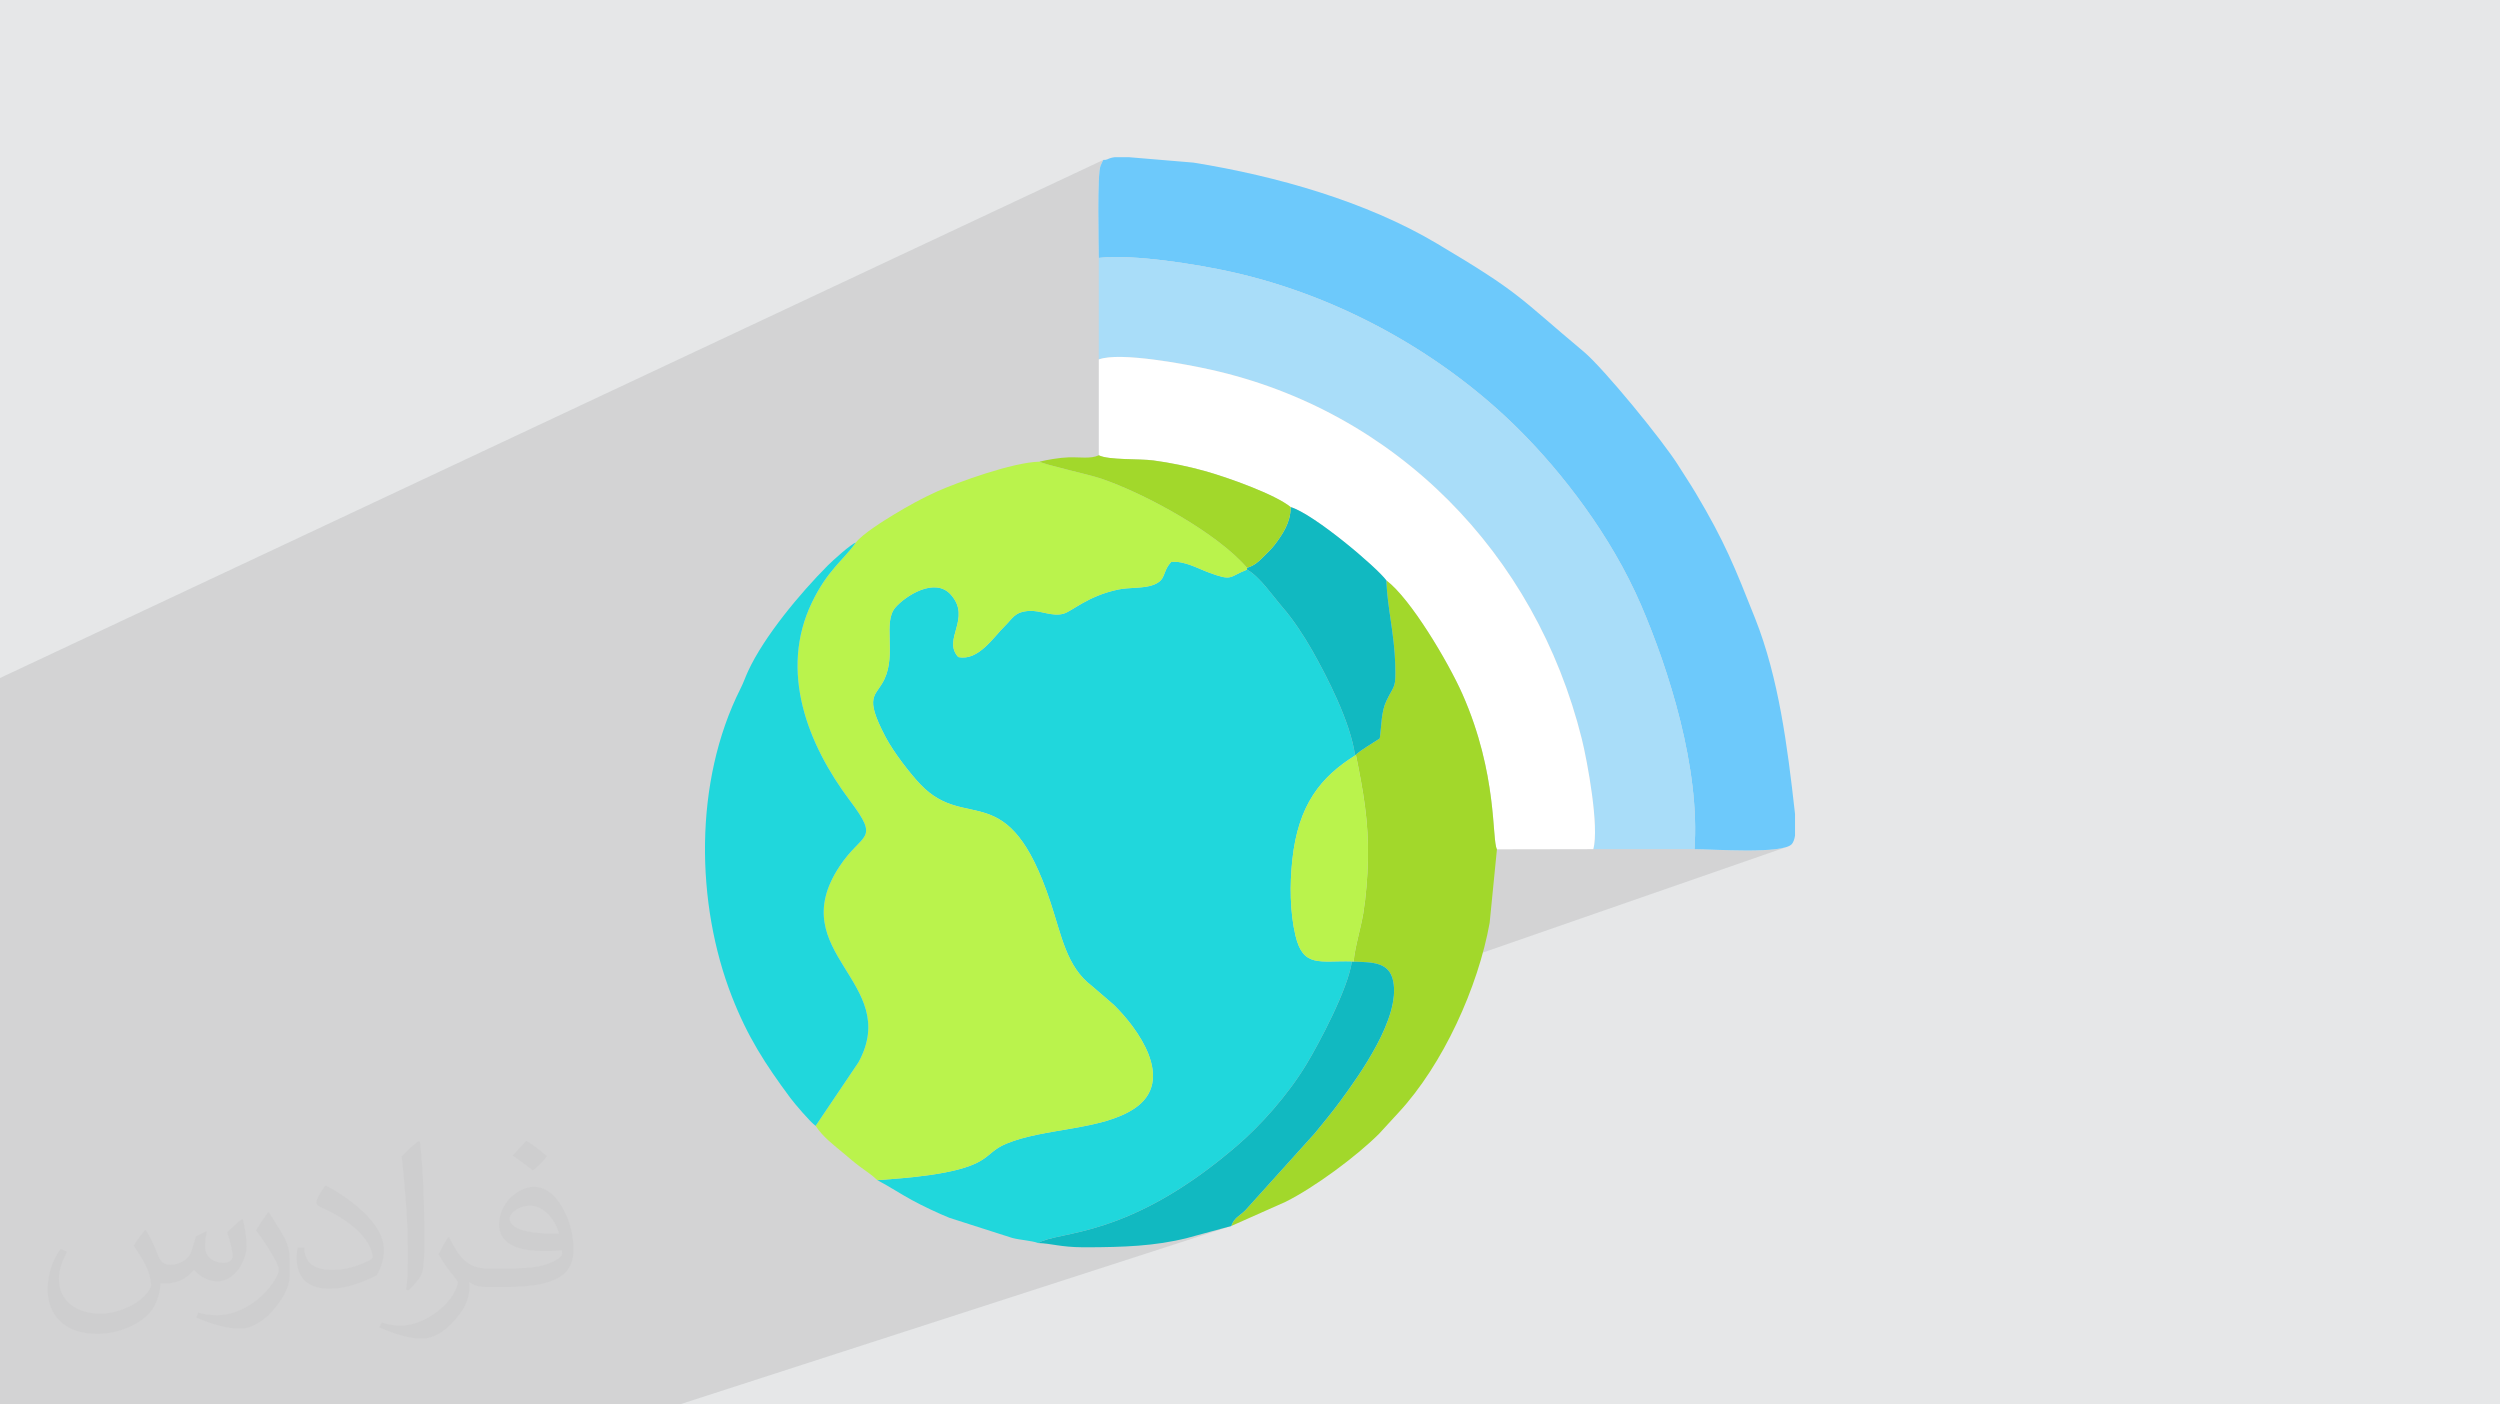 <?xml version="1.0" encoding="UTF-8"?>
<!DOCTYPE svg PUBLIC "-//W3C//DTD SVG 1.0//EN" "http://www.w3.org/TR/2001/REC-SVG-20010904/DTD/svg10.dtd">
<!-- Creator: CorelDRAW -->
<svg xmlns="http://www.w3.org/2000/svg" xml:space="preserve" width="94.192mm" height="52.917mm" version="1.0" style="shape-rendering:geometricPrecision; text-rendering:geometricPrecision; image-rendering:optimizeQuality; fill-rule:evenodd; clip-rule:evenodd"
viewBox="0 0 9404.92 5283.66"
 xmlns:xlink="http://www.w3.org/1999/xlink"
 xmlns:xodm="http://www.corel.com/coreldraw/odm/2003">
 <defs>
  <style type="text/css">
   <![CDATA[
    .fil9 {fill:#11B9C1}
    .fil3 {fill:#20D7DC}
    .fil5 {fill:#6DC9FB}
    .fil8 {fill:#A2D82B}
    .fil6 {fill:#A9DDF9}
    .fil4 {fill:#BAF34C}
    .fil7 {fill:white}
    .fil2 {fill:#373435;fill-opacity:0.031}
    .fil1 {fill:#2B2A29;fill-opacity:0.102}
    .fil0 {fill:#E6E7E8}
   ]]>
  </style>
 </defs>
 <g id="Layer_x0020_1">
  <polygon class="fil0" points="-0,0 9404.92,0 9404.92,5283.66 -0,5283.66 "/>
  <polygon class="fil1" points="-0,3970.39 -0,3956.84 -0,3956.53 -0,3956.52 -0,3951.21 -0,3944.26 -0,3933.06 -0,3929.61 -0,3917.32 -0,3915.64 -0,3901.01 -0,3894.98 -0,3760.81 -0,3741.93 -0,3711.73 -0,3707.02 -0,3687.92 -0,3685.05 -0,3585.42 -0,3573 -0,3571.68 -0,3493.71 -0,3471.73 -0,3435.97 -0,3431.63 -0,3397.79 -0,3383.67 -0,3383.64 -0,3373.63 -0,3185.55 -0,3094.03 -0,2859.03 -0,2564.45 -0,2550.63 4151.3,601.32 4150.14,602.55 4148.48,605.88 4145.58,612.22 4140.7,622.47 4139.43,625.91 4138.27,630.73 4137.25,636.83 4136.32,644.12 4135.49,652.53 4134.77,661.96 4134.14,672.31 4133.6,683.5 4133.14,695.44 4132.76,708.03 4132.45,721.19 4132.22,734.84 4132.04,748.87 4131.92,763.2 4131.85,777.74 4131.83,792.41 4131.86,807.11 4131.92,821.75 4132.01,836.23 4132.12,850.48 4132.26,864.41 4132.41,877.91 4132.57,890.91 4132.74,903.32 4132.91,915.03 4133.07,925.98 4133.22,936.06 4133.36,945.18 4133.47,953.27 4133.56,960.21 4133.62,965.93 4133.64,970.34 4146.2,969.07 4159.36,968.12 4173.1,967.47 4187.37,967.1 4202.13,967 4217.33,967.16 4232.92,967.57 4248.88,968.21 4265.15,969.08 4281.71,970.17 4298.5,971.45 4315.48,972.93 4332.61,974.56 4349.85,976.37 4367.16,978.34 4384.49,980.43 4401.82,982.65 4419.07,984.99 4436.23,987.43 4453.25,989.95 4470.08,992.55 4486.69,995.21 4503.02,997.93 4519.05,1000.69 4534.72,1003.47 4550.01,1006.28 4564.86,1009.07 4579.24,1011.87 4593.09,1014.63 4606.38,1017.37 4619.07,1020.07 4631.11,1022.69 4670.41,1031.81 4709.5,1041.67 4748.36,1052.28 4786.98,1063.6 4825.35,1075.63 4863.47,1088.36 4901.3,1101.77 4938.84,1115.85 4976.08,1130.59 5012.99,1145.97 5049.58,1161.97 5085.81,1178.59 5121.69,1195.8 5157.19,1213.6 5192.31,1231.98 5227.04,1250.92 5261.34,1270.41 5295.22,1290.42 5328.66,1310.96 5361.65,1331.99 5394.17,1353.52 5426.22,1375.53 5457.76,1398 5488.8,1420.93 5519.31,1444.29 5549.3,1468.08 5578.73,1492.27 5607.61,1516.86 5635.92,1541.84 5663.63,1567.18 5690.73,1592.88 5717.23,1618.92 5732.09,1633.94 5747.09,1649.41 5762.22,1665.32 5777.45,1681.66 5792.78,1698.42 5808.17,1715.59 5823.61,1733.17 5839.1,1751.14 5854.59,1769.49 5870.08,1788.22 5885.56,1807.31 5901,1826.76 5916.37,1846.55 5931.67,1866.69 5946.88,1887.15 5961.97,1907.93 5976.94,1929.02 5991.76,1950.41 6006.42,1972.08 6020.87,1994.04 6035.14,2016.28 6049.19,2038.77 6062.99,2061.52 6076.54,2084.51 6089.81,2107.74 6102.78,2131.19 6115.45,2154.86 6127.78,2178.73 6139.76,2202.81 6151.39,2227.06 6162.61,2251.5 6173.44,2276.1 6183.26,2299.21 6193.13,2323.03 6203.03,2347.54 6212.92,2372.69 6222.79,2398.46 6232.59,2424.79 6242.31,2451.67 6251.92,2479.05 6261.38,2506.89 6270.67,2535.17 6279.75,2563.85 6288.62,2592.88 6297.23,2622.24 6305.54,2651.9 6313.55,2681.8 6321.22,2711.92 6328.52,2742.23 6335.42,2772.67 6341.9,2803.24 6347.92,2833.88 6353.47,2864.56 6358.5,2895.25 6363,2925.9 6366.93,2956.48 6370.27,2986.97 6372.97,3017.31 6375.04,3047.49 6376.43,3077.45 6377.1,3107.17 6377.05,3136.6 6376.22,3165.73 6374.61,3194.49 6381.56,3194.55 6389.59,3194.7 6398.61,3194.95 6408.58,3195.27 6419.38,3195.64 6430.94,3196.06 6443.21,3196.51 6456.08,3196.98 6469.47,3197.44 6483.3,3197.89 6497.52,3198.32 6512.03,3198.69 6526.74,3199.02 6541.6,3199.26 6556.49,3199.43 6571.37,3199.49 6586.14,3199.43 6600.73,3199.25 6615.05,3198.92 6629.03,3198.43 6642.58,3197.77 6655.64,3196.92 6668.11,3195.86 6679.94,3194.59 6691.01,3193.1 6701.26,3191.35 6710.63,3189.34 6719.02,3187.06 5242.64,3700.24 5243.12,3703.13 5244.28,3716.74 5244.44,3730.74 5243.66,3745.1 5241.98,3759.78 5239.47,3774.75 5236.15,3789.95 5232.1,3805.37 5227.35,3820.97 5221.95,3836.69 5215.96,3852.52 5209.43,3868.41 5202.41,3884.33 5194.95,3900.24 5187.09,3916.09 5178.88,3931.87 5170.38,3947.52 5161.65,3963.02 5152.71,3978.32 5143.63,3993.38 5134.46,4008.18 5125.24,4022.68 5116.03,4036.83 5106.88,4050.6 5097.83,4063.96 5088.95,4076.86 5080.27,4089.27 5071.84,4101.15 5063.71,4112.47 5055.96,4123.2 5048.6,4133.28 5041.7,4142.7 5035.87,4150.58 5030,4158.38 5024.12,4166.12 5018.21,4173.8 5012.28,4181.43 5006.32,4189.01 5000.35,4196.55 4994.36,4204.05 4988.35,4211.5 4982.33,4218.95 4976.3,4226.37 4970.26,4233.78 4964.2,4241.18 4958.14,4248.58 4952.08,4255.98 4946.01,4263.39 4684.06,4553.91 4676.43,4560.88 4668.87,4567.02 4661.5,4572.8 4654.45,4578.66 4647.83,4585.07 4641.78,4592.49 4636.42,4601.37 4631.87,4612.19 2556,5283.66 2531.7,5283.66 2437.91,5283.66 2281.57,5283.66 2266.84,5283.66 2101.59,5283.66 2062.3,5283.66 2054.67,5283.66 1917.5,5283.66 1871.96,5283.66 1733.4,5283.66 1635.05,5283.66 1486.89,5283.66 1174.57,5283.66 1167.61,5283.66 1049.92,5283.66 1031.06,5283.66 1020.94,5283.66 1017.76,5283.66 935.24,5283.66 932.71,5283.66 856.4,5283.66 687.25,5283.66 664.15,5283.66 660.83,5283.66 491.13,5283.66 426.74,5283.66 361.96,5283.66 353.75,5283.66 228.53,5283.66 120.81,5283.66 119.65,5283.66 -0,5283.66 -0,5277.82 -0,5271.22 -0,5265.14 -0,5222.04 -0,5203.03 -0,5192.51 -0,5166.15 -0,5110.36 -0,5023.65 -0,4980.55 -0,4871.75 -0,4789.53 -0,4771.22 -0,4769.52 -0,4747.36 -0,4707.57 -0,4637.74 -0,4534.88 -0,4491.2 -0,4486.88 -0,4392.54 -0,4325.74 -0,4283.99 -0,4265.61 -0,4221.23 -0,4121.11 -0,4058.56 -0,4055.97 -0,4050.59 -0,4050.16 -0,4037.65 -0,4016.69 -0,4012.1 -0,3982.78 -0,3970.75 "/>
  <path class="fil2" d="M548.54 4627.69c17.95,27.21 29.6,53.36 40.96,82.43 8.45,16.91 12.93,48.09 52.57,48.09 11.61,0 28.28,-3.42 43.06,-11.61 16.63,-8.73 29.32,-21.94 35.94,-42l15.85 -53.36 38.57 -19.02 2.64 2.64c-5.27,20.09 -6.59,39.36 -6.59,54.43 0,44.63 38.57,61.56 69.22,61.56 17.95,0 34.09,-8.73 34.09,-25.11 0,-21.13 -8.98,-57.06 -20.62,-89.29 17.95,-17.95 35.94,-35.94 56.53,-50.47l3.17 1.6c8.98,38.04 14,75.56 14,100.66 0,24.57 -10.83,51.79 -19.81,69.49 -18.49,34.87 -51.25,62.62 -90.87,62.62 -30.1,0 -63.65,-15.07 -86.66,-43.06l-1.32 0c-21.66,26.96 -55.22,51.25 -108.86,51.25l-16.63 0c-2.64,35.41 -10.29,60.49 -21.94,82.95 -31.95,62.34 -126.81,106.47 -216.1,106.47 -124.17,0 -186.51,-71.59 -186.51,-166.96 0,-58.91 19.27,-113.6 48.88,-152.42l24.29 10.04c-18.49,35.41 -30.91,68.68 -30.91,101.45 0,89.29 72.66,131.83 156.4,131.83 77.68,0 173.83,-49.41 191.28,-106.72 -6.59,-62.62 -30.1,-91.93 -66.04,-148.99 10.83,-19.02 24.83,-38.04 42.28,-58.38l3.17 0 0 0 0 0 -0.02 -0.09zm1432.13 -336.04c26.15,16.39 51.79,35.66 76.87,57.85 -14,19.81 -31.45,37.79 -53.11,53.64 -25.11,-20.34 -50.19,-37.79 -75.84,-56.27 17.42,-19.55 34.62,-38.29 52.04,-55.22l0 0 0 0 0 0 0 0 0 0 0.03 0zm13.47 244.11c-42.28,0 -76.87,27.75 -76.87,48.34 0,44.13 84.53,57.85 185.72,57.31 -12.68,-51.79 -57.06,-105.68 -108.86,-105.68l0.01 0.03zm-94.86 236.19c54.96,0 103.04,-1.6 139.74,-10.83 40.96,-10.29 75.56,-30.91 75.56,-45.17 0,-3.7 0,-8.19 -1.32,-11.89 -22.98,2.11 -49.41,2.11 -72.38,2.11 -74.49,0 -131.55,-16.91 -154.02,-58.66 -5.55,-11.61 -9.51,-24.57 -9.51,-39.36 0,-40.43 17.42,-79.79 48.09,-107 25.61,-22.45 53.89,-36.44 82.67,-36.44 52.04,0 93.51,41.75 122.57,107.54 15.85,35.94 26.68,77.4 26.68,129.72 0,34.87 -9.51,64.19 -31.17,85.85 -40.43,39.11 -114.92,53.89 -229.04,53.89l-51.79 0 0 0 -13.47 0c-28.28,0 -48.62,-5.02 -64.72,-17.42l-2.64 0c0.79,6.59 1.32,12.93 1.32,19.02 0,25.61 -8.45,58.38 -25.61,84.53 -50.72,75.3 -105.68,108.04 -153.24,108.04 -48.09,0 -107,-18.49 -160.11,-42.54l9.51 -18.49c17.17,7.13 40.96,11.89 73.7,11.89 85.85,0 198.66,-82.43 212.66,-163 -3.17,-6.59 -8.98,-15.32 -17.17,-24.57 -25.11,-29.85 -40.96,-54.68 -55.75,-80.83 12.68,-25.11 24.29,-45.17 35.13,-63.4l4.49 -0.53c36.72,74.77 69.99,117.55 144.23,117.55l11.61 0 0 0 53.89 0 0 0 0 0 0 0 0 0 0 0 0.09 0.01zm-371.98 79c6.34,-34.34 6.87,-72.91 6.87,-108.86l0 -53.36c0,-99.6 -12.68,-244.36 -22.98,-338.68 17.95,-19.27 43.06,-42 62.87,-57.31l5.81 1.6c13.47,118.62 16.63,256 16.63,383.06 0,33.3 -1.32,65.79 -4.49,89.55 -1.85,30.1 -19.27,52.83 -56.53,87.7l-8.19 -3.7zm-382.8 -157.19c1.85,46.77 24.83,83.49 105.15,83.49 49.93,0 92.19,-12.93 138.96,-35.13 8.45,-3.7 12.93,-8.73 12.93,-12.93 0,-29.32 -22.45,-68.15 -60.23,-103.55 -36.72,-33.3 -85.34,-62.62 -130.76,-82.18 -15.6,-6.59 -20.62,-13.47 -20.62,-20.09 0,-13.47 17.95,-41.75 32.77,-62.09l5.02 -0.53c52.04,27.21 110.17,67.64 153.24,112.53 39.11,41.47 63.4,83.49 63.4,129.19 0,33.81 -10.29,65.51 -26.96,95.11 -57.06,28.79 -117.83,50.72 -178.06,50.72 -73.17,0 -123.1,-34.34 -123.1,-114.92 0,-8.73 0,-22.19 3.17,-39.64l25.11 0 0 0 0 0 0 0 0 0 0 0 -0.02 0zm-132.37 -132.9l45.45 73.45c16.63,27.21 32.23,56.81 32.23,103.55l0 59.7c0,48.34 -30.91,100.13 -80.83,151.38 -39.11,34.62 -73.7,49.41 -105.68,49.41 -47.55,0 -101.98,-14.79 -164.85,-41.75l7.13 -18.49c19.81,5.27 42.79,9.77 71.06,9.77 90.36,-0.53 182.8,-66.57 225.08,-147.15 5.02,-9.26 6.87,-17.95 6.87,-24.04 0,-9.26 -5.02,-19.55 -8.98,-28.79 -22.98,-43.31 -48.62,-82.95 -76.87,-119.68 14.79,-23.25 29.6,-45.7 45.7,-67.9l3.7 0.53 0 0 0 0 0 0 0 0 0 0 -0.02 0.01z"/>
  <g id="_3071032841328">
   <path class="fil3" d="M3300.64 4439.76c46.85,24.66 83.75,49.71 129.71,74.77 40.6,22.12 98.3,49.56 141.36,66.88l236.59 75.79c32.75,8.34 71.82,9.71 97.31,19.08 79.42,-47.62 338.07,-12.59 749.48,-367.46 86.34,-74.47 187.35,-186.21 258.17,-302.61 47.96,-78.82 158.15,-285.63 172.53,-389.55 -120.8,-3.42 -183.28,25.07 -212.29,-96.99 -20.92,-88 -21.73,-192.89 -11.78,-285.45 22.32,-207.6 107.3,-311.23 235.97,-392.11 -16.98,-125.51 -106.37,-298.41 -160.85,-394.53 -30.66,-54.09 -72.42,-117.64 -110.73,-161.62 -36.8,-42.25 -87.45,-117.37 -134.76,-143.04 -70.2,27.53 -52.79,44.37 -142.42,11.46 -42.71,-15.68 -95.34,-46.03 -142.96,-40.23 -35.34,38.02 -16.61,66.06 -65.51,85.63 -37.04,14.82 -92.52,9.21 -134.29,18.14 -115.83,24.76 -172.15,81.41 -205.34,90.8 -43.2,12.24 -85.86,-13.55 -130.85,-10.42 -53.76,3.72 -61.18,29.18 -88.58,55.52 -42.59,40.95 -100.47,134.42 -176.39,117.94 -61.76,-66.65 51.76,-144.97 -27.9,-234.6 -60.03,-67.55 -171.04,4.81 -208.56,47.99 -48.5,55.8 4.33,174.16 -41.73,270.6 -31.6,66.17 -78.61,58.09 4.11,215.97 31.22,59.6 95.5,141.66 132.41,180.08 174.35,181.55 328.61,-37.67 488.03,440.96 42.75,128.32 60.7,244.01 156.16,316.37l81.85 70.42c88.4,85.87 236.31,284.24 78.68,390.28 -123.61,83.14 -340.6,73.09 -483.45,133.13 -46.72,19.64 -58.28,42.07 -95.91,64.4 -87.1,51.7 -283.41,64.52 -388.06,72.41z"/>
   <path class="fil4" d="M3219.68 2041.11c-48.66,68.12 -106.66,103.36 -165.51,225.91 -123.89,258 -15.72,533.34 142.13,743.49 116.83,155.53 48.24,117.68 -38.5,249.39 -214.35,325.49 236.51,434.89 71.71,736.45l-161.15 239.06c27.89,42.78 69.27,72.97 109.65,106.94 22.18,18.64 34.17,29.44 57.38,46.74 21.71,16.18 45.04,30.96 65.24,50.67 104.65,-7.89 300.96,-20.71 388.06,-72.41 37.63,-22.34 49.2,-44.76 95.91,-64.4 142.84,-60.04 359.84,-49.98 483.45,-133.13 157.63,-106.04 9.72,-304.41 -78.68,-390.28l-81.85 -70.42c-95.47,-72.36 -113.42,-188.06 -156.16,-316.37 -159.42,-478.64 -313.69,-259.42 -488.03,-440.96 -36.91,-38.42 -101.19,-120.48 -132.41,-180.08 -82.72,-157.88 -35.72,-149.8 -4.11,-215.97 46.06,-96.44 -6.77,-214.8 41.73,-270.6 37.52,-43.17 148.54,-115.54 208.56,-47.99 79.66,89.63 -33.86,167.96 27.9,234.6 75.93,16.48 133.81,-76.99 176.39,-117.94 27.4,-26.34 34.82,-51.79 88.58,-55.52 44.99,-3.13 87.65,22.67 130.85,10.42 33.19,-9.4 89.5,-66.04 205.34,-90.8 41.77,-8.94 97.24,-3.32 134.29,-18.14 48.9,-19.57 30.17,-47.61 65.51,-85.63 47.63,-5.8 100.26,24.55 142.96,40.23 89.63,32.91 72.22,16.07 142.42,-11.46l0 -6.93c-109.99,-128.28 -376.66,-276.75 -549.38,-335.65 -44.44,-15.15 -210.36,-51.62 -231.35,-63.58 -100.71,2.12 -309.01,77.87 -385.63,112.23 -56.5,25.34 -109.12,54.76 -161.8,86.5 -37.71,22.74 -120.62,74.69 -143.53,105.64z"/>
   <path class="fil5" d="M4133.64 970.34c130.53,-15.2 372.59,24.65 497.47,52.35 420.26,93.19 806.83,316.68 1086.13,596.23 157.65,157.79 342.92,393.84 456.21,657.19 104.33,242.52 222.68,613.52 201.17,918.39 68.03,0 334.47,19.84 366.59,-19.6 5.87,-7.22 9.5,-18.22 11.58,-30.93l0 -81.38c-0.39,-4.05 -0.8,-7.79 -1.17,-11.09 -27.01,-239.97 -59.77,-500.36 -148.65,-724.39 -77.51,-195.37 -114.66,-289.24 -224.04,-472.79 -22.23,-37.29 -42.02,-66.11 -65.09,-103.1 -58.06,-93.11 -281.1,-365.7 -356.35,-428.59 -248.21,-207.46 -233.18,-217.37 -553.65,-407.5 -263.64,-156.41 -600.08,-252.81 -914.08,-303.38l-242.43 -20.35 -53.83 0c-9.35,1.11 -18.46,3.42 -27.8,8.01 -21.38,7.74 -8.67,-10.25 -24.98,23.09 -14.22,29.06 -7.06,308.16 -7.06,347.87z"/>
   <path class="fil6" d="M4133.64 1352.24c79.67,-30.1 333.5,19.06 418.12,37.78 698.18,154.47 1225.24,691.51 1398.9,1389.75 21.15,85.02 66.49,332.26 43.18,414.72l380.76 0c21.52,-304.87 -96.83,-675.87 -201.17,-918.39 -113.29,-263.34 -298.56,-499.39 -456.21,-657.19 -279.3,-279.55 -665.86,-503.04 -1086.13,-596.23 -124.88,-27.7 -366.93,-67.55 -497.47,-52.35l0 381.9z"/>
   <path class="fil7" d="M4133.58 1712.72c37.23,18.8 152.03,12.25 205.61,19.45 64.73,8.71 131.63,22.6 192.25,39.46 88.82,24.69 267.09,88.78 324.09,136.03 86.69,25.54 324.24,226.63 359.99,276.02 90.65,67.52 232.88,307.29 286.1,427.54 133.28,301.18 110.01,546.97 129.82,583.92l362.41 -0.65c23.3,-82.47 -22.04,-329.7 -43.18,-414.72 -173.67,-698.23 -700.72,-1235.28 -1398.9,-1389.75 -84.62,-18.72 -338.45,-67.89 -418.12,-37.78l-0.06 360.47z"/>
   <path class="fil8" d="M5100.77 2838.88c27.3,135.14 48.63,250.53 45.35,395.66 -1.49,66.06 -7.08,137.28 -17.44,201.09 -8.96,55.05 -33.14,133.5 -36.06,182.05 72.01,2.31 133.34,1.49 148.31,72.28 29.2,138.1 -128.24,356.07 -199.23,452.73 -31.01,42.22 -63.32,81.14 -95.69,120.69l-261.95 290.52c-20.32,20.1 -41.24,26.48 -52.19,58.28l203.96 -90.75c107.72,-53.41 266.55,-170.56 352.36,-256.38l72.91 -79.27c167.34,-180.57 299.48,-471.34 342.96,-714.31l27.38 -276.33c-19.81,-36.94 3.45,-282.73 -129.82,-583.92 -53.22,-120.25 -195.44,-360.02 -286.1,-427.54 3.29,99.37 30.29,202.47 33.28,313.98 2.56,95.53 -1.8,73.82 -32.49,137.5 -20.89,43.34 -18.34,92.23 -25.69,142.82 -33.12,22.02 -67.21,40.93 -89.84,60.89z"/>
   <path class="fil3" d="M3068.36 4235.41l161.15 -239.06c164.8,-301.55 -286.06,-410.96 -71.71,-736.45 86.74,-131.71 155.33,-93.86 38.5,-249.39 -157.85,-210.15 -266.03,-485.49 -142.13,-743.49 58.85,-122.54 116.85,-157.79 165.51,-225.91 -17.85,5.04 -87.5,68.02 -105.37,85.99 -104.36,104.89 -239.41,266.84 -299.72,397.12 -12.02,25.98 -16.23,41.32 -29.14,66.98 -176.29,350.31 -168.15,809.5 -31.87,1158.37 59.01,151.06 125.01,253.17 219.76,380.96 15.67,21.13 77.43,93.57 95.03,104.88z"/>
   <path class="fil9" d="M3905.62 4676.27c49.5,1.4 81.66,15.34 169.82,16.02l15.73 0c132.58,-0.57 253.72,-4.16 375.75,-35.17l164.95 -44.93c10.95,-31.8 31.87,-38.18 52.19,-58.28l261.95 -290.52c32.36,-39.55 64.67,-78.47 95.69,-120.69 70.99,-96.66 228.42,-314.63 199.23,-452.73 -14.97,-70.79 -76.29,-69.97 -148.31,-72.28l-6.83 -1.04c-14.38,103.92 -124.57,310.73 -172.53,389.55 -70.82,116.4 -171.83,228.14 -258.17,302.61 -411.41,354.87 -670.06,319.85 -749.48,367.46z"/>
   <path class="fil9" d="M4691.36 2135.98l0 6.93c47.31,25.67 97.95,100.8 134.76,143.04 38.31,43.97 80.07,107.53 110.73,161.62 54.48,96.12 143.86,269.02 160.85,394.53l3.08 -3.22c22.64,-19.96 56.72,-38.87 89.84,-60.89 7.35,-50.59 4.8,-99.48 25.69,-142.82 30.69,-63.68 35.05,-41.98 32.49,-137.5 -2.99,-111.51 -29.99,-214.62 -33.28,-313.98 -35.75,-49.4 -273.3,-250.48 -359.99,-276.02 0.08,58.72 -31.76,103.44 -58.77,139.76 -13.84,18.61 -30.19,32.92 -46.44,49.54 -17.96,18.38 -32.8,30.78 -58.96,39.01z"/>
   <path class="fil4" d="M5085.79 3616.64l6.83 1.04c2.92,-48.56 27.1,-127.01 36.06,-182.05 10.36,-63.8 15.96,-135.03 17.44,-201.09 3.28,-145.13 -18.05,-260.53 -45.35,-395.66l-3.08 3.22c-128.68,80.88 -213.66,184.51 -235.97,392.11 -9.94,92.56 -9.14,197.45 11.78,285.45 29.01,122.07 91.49,93.57 212.29,96.99z"/>
   <path class="fil8" d="M3910.63 1736.74c20.99,11.96 186.91,48.44 231.35,63.58 172.72,58.9 439.38,207.38 549.38,335.65 26.16,-8.23 41,-20.63 58.96,-39.01 16.25,-16.62 32.6,-30.93 46.44,-49.54 27.01,-36.32 58.85,-81.04 58.77,-139.76 -57,-47.26 -235.27,-111.34 -324.09,-136.03 -60.62,-16.86 -127.52,-30.75 -192.25,-39.46 -53.58,-7.2 -168.38,-0.65 -205.61,-19.45 -29.5,14.22 -70.95,6.62 -112.34,7.75 -33.49,0.91 -82.83,9.29 -110.61,16.28z"/>
  </g>
 </g>
</svg>
